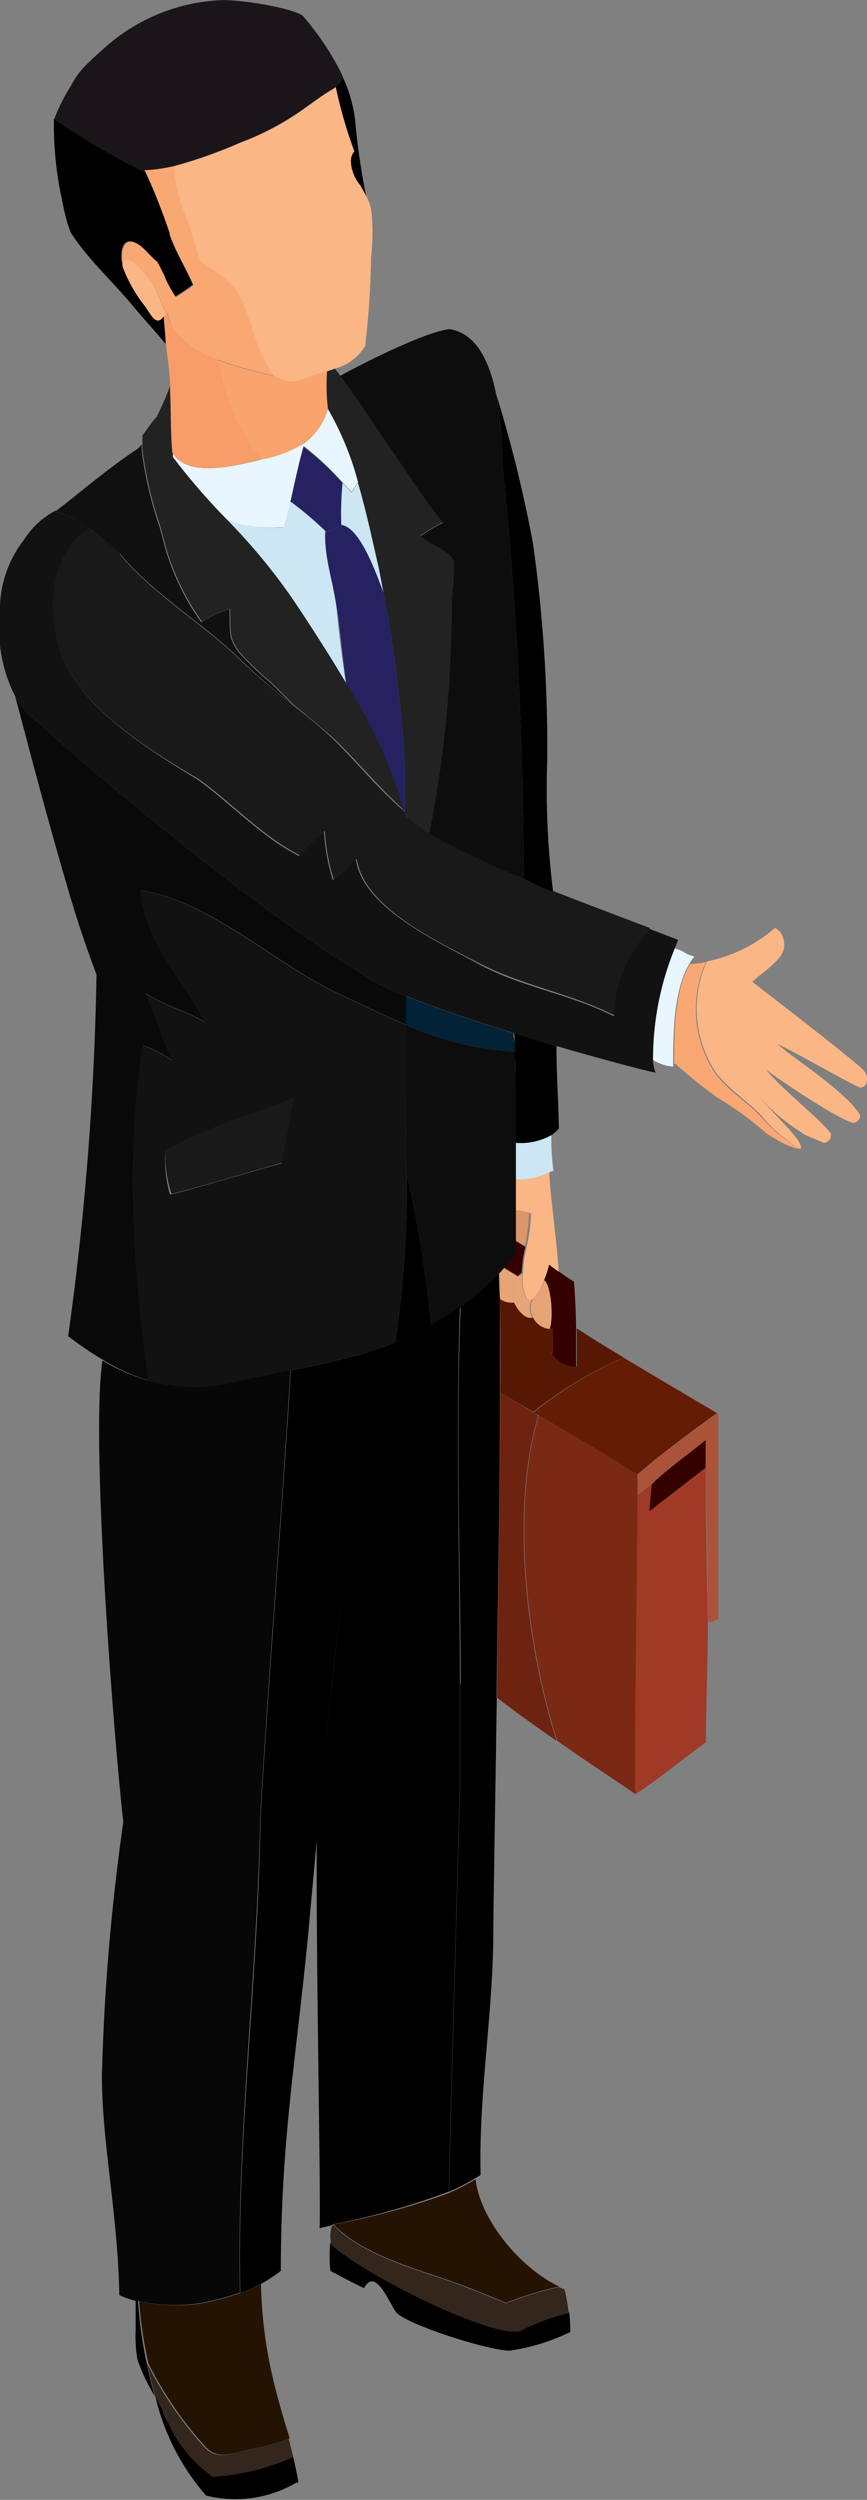 <svg xmlns="http://www.w3.org/2000/svg" width="49.86" height="143.63" viewBox="0 0 49.86 143.63">
  <rect x="0" y="0" width="49.86" height="143.63" fill="#808080" stroke="none"/>
  <title>sitemap-platform-man</title>
  <g id="圖層_2" data-name="圖層 2">
    <g id="圖層_1-2" data-name="圖層 1">
      <g>
        <g id="_群組_" data-name="&lt;群組&gt;">
          <g>
            <path d="M49.44,62.48c-.7-.29-4-2.2-4.73-2.49,1.16,1,3.72,2.57,4.71,4,.14.18-.11.51-.32.52-.61,0-4.59-2.66-5.07-3.08,1,1.21,3.2,2.92,3.74,3.69a.41.41,0,0,1-.07.37.42.42,0,0,1-.34.17c-.33-.17-1-.39-1.22-.56a11.7,11.7,0,0,1-2.53-2.14c1.1,1.28,2.46,2.47,2.46,3A.17.17,0,0,1,46,66h0a8.41,8.41,0,0,1-2.23-1.92c-.82-.85-1.79-1.44-2.56-2.4a6.62,6.62,0,0,1-.56-6.44,8.53,8.53,0,0,0,3.91-1.92s.54.18.54,1-1.18,1.46-1.84,2.09c0,0,5,3.83,6.33,5C50.12,61.92,49.82,62.53,49.44,62.48Z" fill="#fbb686"/>
            <path d="M40.6,55.27a6.62,6.62,0,0,0,.56,6.44c.77,1,1.74,1.55,2.56,2.4A8.41,8.41,0,0,0,46,66c-.21,0-.71-.1-1.94-.89h0a18.08,18.08,0,0,0-2.84-2.07,29.7,29.7,0,0,1-2.38-1.92h-.07c0-1.74,0-4.19.91-5.72A6.33,6.33,0,0,0,40.6,55.27Z" fill="#f9a873"/>
            <path d="M37.56,60.9a16.83,16.83,0,0,1,1.25-6.41c.71.22.41.26,1.12.47a3.08,3.08,0,0,0-.31.46c-.89,1.53-.91,4-.91,5.72v.14A2.49,2.49,0,0,1,37.56,60.9Z" fill="#e8f6ff"/>
            <path d="M40.58,84.33l-3.24,2.51.14-1.58.22-.2a0,0,0,0,1,0,0c.91-.82,1.81-1.46,2.88-2.32C40.58,83.12,40.58,83.67,40.58,84.33Z" fill="#350000"/>
            <path d="M37.34,86.84l3.24-2.51c0,2.75.09,7.32.13,8.84v.07c0,2.14-.11,4.71-.12,6.86-1.36,1-2.83,2.2-4.07,3,0-5.71.11-11.5.12-17.21l1.06-.8-.22.2Z" fill="#9e3a26"/>
            <path d="M40.59,82.73c-1.07.86-2,1.5-2.88,2.32a0,0,0,0,0,0,0l-1.06.8v-1.1c1.43-1.23,3-2.39,4.59-3.54l.07,0V93a.9.9,0,0,1-.45.2h-.14v0c0-1.52-.11-6.09-.13-8.84C40.58,83.67,40.58,83.12,40.59,82.73Z" fill="#aa5338"/>
            <path d="M30.65,81.17A24.14,24.14,0,0,1,35.86,78c1.77,1.07,3.62,2.15,5.37,3.19-1.59,1.15-3.16,2.31-4.59,3.54h0c-1.7-1.1-3.75-2.28-5.68-3.42A2.38,2.38,0,0,0,30.65,81.17Z" fill="#641c05"/>
            <path d="M36.52,103.07l0,0h0c-1.43-1-3-2-4.48-3.06-1.8-5.69-2.64-13.34-1.06-18.68,1.93,1.14,4,2.32,5.68,3.42a0,0,0,0,1,0,0v1.08C36.63,91.57,36.52,97.36,36.52,103.07Z" fill="#7a2914"/>
            <path d="M31.61,76.34c.21-.55.1-2.47-.32-2.78a5.57,5.57,0,0,0,.29-.91h0l.55.4c.29.21.58.41.88.59.07.9.11,1.8.12,2.71,0,.72,0,1.45,0,2.19h-.07a1.54,1.54,0,0,1-1.39-.81l.1,0V76.35a.5.5,0,0,1-.21,0Z" fill="#350000"/>
            <path d="M31.61,76.36a1.19,1.19,0,0,1-.95-.66,1.1,1.1,0,0,1,0-1.07,2.52,2.52,0,0,0,.64-1.07c.42.31.53,2.23.32,2.78Z" fill="#e7a477"/>
            <path d="M6.88,31.83c1.94,2.36,4.91,4.07,7.06,6.21a36.88,36.88,0,0,0,2.85,2.43c.81.64,1.62,1.28,2.37,2,1.35,1.31,2.53,2.79,4,4.07l.16.13V47l.17,0a9.3,9.3,0,0,0,1.19.85,52.59,52.59,0,0,0,5.46,2.59l.21.09a13.11,13.11,0,0,0,1.49.67c1.85.73,3.72,1.43,5.54,2.12l-.08.21a7.26,7.26,0,0,0-1.94,4.82c-2.56-1.29-5.32-1.72-7.78-3s-6.65-3.21-7.06-6a12.81,12.81,0,0,1-1.33,1.18,11.88,11.88,0,0,1-.51-2.79,9,9,0,0,0-1.43,1.4c-2.15-1.07-3.89-3-5.84-4.39C8.93,43.29,5.55,41.25,4,38.58c-1.46-2.45-1.44-6.64,1.12-8.24A16.21,16.21,0,0,1,6.91,31.8Z" fill="#191919"/>
            <path d="M29.62,67.76c0-.68,0-1.39,0-2.1a3.65,3.65,0,0,0,2.09-.45,12.82,12.82,0,0,0,.12,2.05l-.23.09A3.66,3.66,0,0,1,29.62,67.76Z" fill="#cce6f3"/>
            <path d="M29.55,71.23c0-.5,0-1.07,0-1.7a2.8,2.8,0,0,1,.88.15,10,10,0,0,1-.26,1.95Z" fill="#dd966a"/>
            <path d="M29.57,59.36,32,60.1c0,1.67.12,3.22.14,4.74a2.37,2.37,0,0,1-.41.37,3.65,3.65,0,0,1-2.09.45c0-1.11,0-2.24,0-3.32,0-.66,0-1.31-.05-1.92,0-.29,0-.58,0-.86C29.58,59.5,29.57,59.43,29.57,59.36Z"/>
            <path d="M28.91,72.8c.21-.23.43-.48.64-.74v-.83l.66.4,0,0a7.74,7.74,0,0,0-.21,1.5h0l-.23.19Z" fill="#350000"/>
            <path d="M29.59,69.53c0-.55,0-1.15,0-1.77a3.66,3.66,0,0,0,2-.41c0,.92.53,4.78.53,5.71l-.55-.4h0a5.57,5.57,0,0,1-.29.91,2.52,2.52,0,0,1-.64,1.07c-.22.14-.43,0-.57-.74a3.31,3.31,0,0,1,0-.73,7.74,7.74,0,0,1,.21-1.5l0,0a10,10,0,0,0,.26-1.95A2.8,2.8,0,0,0,29.59,69.53Z" fill="#fbb686"/>
            <path d="M28.88,26.53a233.37,233.37,0,0,1,1.23,23.95,52.59,52.59,0,0,1-5.46-2.59,68.78,68.78,0,0,0,1.16-9c.07-1.5.14-3.07.14-4.57a11.92,11.92,0,0,0,.14-2.07c-.28-.64-1.51-1-1.92-1.43a8.77,8.77,0,0,1,1.3-.78c-1.22-1.5-2.18-3.07-3.34-4.71-.7-1-1.7-2.57-2.57-3.73.92-.52,4.81-2.53,6.3-2.69,1.56.25,2.31,1.91,2.68,3.78a23,23,0,0,1,.34,3.87Z" fill="#0d0d0d"/>
            <path d="M29.62,60.42a17.79,17.79,0,0,1-6.3-1.55c0-.55,0-1.1,0-1.65,1.76.71,4,1.46,6.21,2.14,0,.07,0,.14,0,.2C29.6,59.84,29.61,60.13,29.62,60.42Z" fill="#022237"/>
            <path d="M30.65,75.7c-.43.13-.86-.39-1.09-.86a1.47,1.47,0,0,1-.06-.14l.05-1.14.26-.21.23-.19h0a3.31,3.31,0,0,0,0,.73c.14.73.35.88.57.74a1.1,1.1,0,0,0,0,1.07Z" fill="#e7a477"/>
            <path d="M30.11,50.48a233.37,233.37,0,0,0-1.23-23.95h0a23,23,0,0,0-.34-3.87,76.55,76.55,0,0,1,2.11,8.56,84,84,0,0,1,.82,12.5,47.34,47.34,0,0,0,.34,7.52,13.11,13.11,0,0,1-1.49-.67Z"/>
            <path d="M32.16,131.37a21.47,21.47,0,0,0-3.07.94v0c-1.44-.62-2.91-1.19-4.39-1.67-1.75-.58-4.17-1.41-5.52-2.84A40.41,40.41,0,0,0,25.82,126a13,13,0,0,0,1.53-.79C27.63,127.6,30,130.37,32.16,131.37Z" fill="#241303"/>
            <path d="M28.75,74.63c0-.76,0-1.3-.06-1.57l.22-.26.9.55-.26.21L29.5,74.7a1.47,1.47,0,0,0,.06.14A1.16,1.16,0,0,1,28.75,74.63Z" fill="#e7a477"/>
            <path d="M28.75,74.63a1.16,1.16,0,0,0,.81.21c.23.47.66,1,1.09.86h0a1.19,1.19,0,0,0,.95.66.5.5,0,0,0,.21,0v1.34l-.1,0a1.54,1.54,0,0,0,1.39.81h.07c0-.74,0-1.47,0-2.19.85.56,1.76,1.12,2.69,1.67a24.14,24.14,0,0,0-5.21,3.14L28.77,80C28.78,77.77,28.78,75.9,28.75,74.63Z" fill="#571803"/>
            <path d="M28.77,80l1.88,1.16a2.38,2.38,0,0,1,.3.18c-1.58,5.34-.74,13,1.06,18.68-1.18-.81-2.34-1.64-3.44-2.49C28.66,91.62,28.75,84.93,28.77,80Z" fill="#6d2310"/>
            <path d="M28.69,73.06c0,.27,0,.81.06,1.57,0,1.27,0,3.14,0,5.38,0,4.92-.11,11.61-.2,17.53-.32-.25-.64-.5-.94-.76H26.49c0-6.9-.3-14.1,0-21.7A17.28,17.28,0,0,0,28.69,73.06Z"/>
            <path d="M28.57,97.54c-.1,6.65-.2,12.33-.2,13.42,0,4.65-.85,9.31-.73,14l-.29.18a13,13,0,0,1-1.53.79c.18-7.89.43-15.21.64-23.49,0-1.87,0-3.77,0-5.68h1.14C27.93,97,28.25,97.29,28.57,97.54Z"/>
            <path d="M24.79,76.17a69.73,69.73,0,0,0-1.41-8.79c0-2.83-.09-5.67-.06-8.51a17.79,17.79,0,0,0,6.3,1.55c0,.61,0,1.26.05,1.92,0,1.08,0,2.21,0,3.32,0,.71,0,1.42,0,2.1s0,1.22,0,1.77,0,1.2,0,1.7v.83c-.21.26-.43.51-.64.74l-.22.26a17.28,17.28,0,0,1-2.24,2A16.78,16.78,0,0,1,24.79,76.17Z" fill="#0d0d0d"/>
            <path d="M22.73,77.13a58.88,58.88,0,0,0,.65-9.75,69.73,69.73,0,0,1,1.41,8.79A16.68,16.68,0,0,1,22.73,77.13Z"/>
            <path d="M1.61,41C6.09,45.09,15,52.41,20.35,55.66a11.78,11.78,0,0,0,3,1.56c0,.55,0,1.1,0,1.65-1.33-.56-2.63-1.2-3.92-1.8-3.75-1.79-7.23-5.22-11.32-5.93.13,2.86,2.45,5.21,3.68,7.57-1.16-.65-2.32-.93-3.41-1.64.55,1.21,1,2.57,1.5,3.85a5.85,5.85,0,0,0-1.64-.85c-1,6.13-.56,13,.31,19.25a11.61,11.61,0,0,1-2.63-1.19,20.53,20.53,0,0,1-2-1.36A169.82,169.82,0,0,0,5.55,56c-.52-1.39-1-2.78-1.43-4.21C2.61,46.7,1.52,42.41.87,40A5.71,5.71,0,0,0,1.61,41Z" fill="#090909"/>
            <path d="M19.6,30.16a17.94,17.94,0,0,1,.07-2.44l.55.58c.12-.17.23-.36.37-.56.49,1.67.85,3.4,1.2,4.91l.27,1.42c-.56-1.52-1.45-3.76-2.42-3.91Z" fill="#cce6f3"/>
            <path d="M19.64,30.16c1,.15,1.86,2.39,2.42,3.91h0a68.27,68.27,0,0,1,1.23,10.21v2.34l-.16-.13a.8.8,0,0,0-.05-.21,27.75,27.75,0,0,0-3.15-6.89c-.2-1.34-.33-2.86-.53-4.25s-.75-3.06-.68-4.56l.05,0a4.16,4.16,0,0,0,.83-.38Z" fill="#262262"/>
            <path d="M19,130.47a7.41,7.41,0,0,1,0-1.62l.09.07c2.38,2,9.58,5.46,10.89,4.91a11.41,11.41,0,0,1,2.75-1c.05.48.07.87.07,1.15a11.57,11.57,0,0,1-3.53,1.08v0c-1.48-.08-6.09-1.59-6.52-2.25s-1.19-2.53-1.81-1.35C20.43,131.25,19,130.47,19,130.47Z"/>
            <path d="M18.81,21.34l.45-.16c.1.13.2.25.3.39.87,1.16,1.87,2.69,2.57,3.73,1.16,1.64,2.12,3.21,3.34,4.71a8.77,8.77,0,0,0-1.3.78c.41.43,1.64.79,1.92,1.43A11.92,11.92,0,0,1,26,34.29c0,1.5-.07,3.07-.14,4.57a68.78,68.78,0,0,1-1.16,9A9.3,9.3,0,0,1,23.46,47l-.17,0V44.29a68.27,68.27,0,0,0-1.23-10.21h0l-.27-1.42c-.35-1.51-.71-3.24-1.2-4.91a17.12,17.12,0,0,0-1.73-4.2h0A11.46,11.46,0,0,1,18.81,21.34Z" fill="#222"/>
            <path d="M19.17,127.83c1.35,1.43,3.77,2.26,5.52,2.84,1.48.48,2.95,1.05,4.39,1.67v0a21.47,21.47,0,0,1,3.07-.94,2.22,2.22,0,0,0,.32.14,12.86,12.86,0,0,1,.24,1.37,11.41,11.41,0,0,0-2.75,1c-1.31.55-8.51-2.88-10.89-4.91a1.9,1.9,0,0,1,0-1.06Z" fill="#33261d"/>
            <path d="M18.77,30.57a20.26,20.26,0,0,0-2-1.7l-.09,0c.25-1.07.47-2.18.77-3.21a16.26,16.26,0,0,1,2.25,2.09,17.94,17.94,0,0,0-.07,2.44v0A4.16,4.16,0,0,1,18.77,30.57Z" fill="#262262"/>
            <path d="M19,5.16,19.31,5A1.22,1.22,0,0,1,19,5.16Z" fill="#fbb686"/>
            <path d="M19.05,127.86l-.67.16c.08-1.93-.22-15.66-.16-22.49.46-5,1-10,1.55-14.91.31-2.46.31-4.93.62-7.39.19-1.18.52-3.85.76-5.55.53-.17,1.06-.34,1.58-.55a16.68,16.68,0,0,0,2.06-1,16.78,16.78,0,0,0,1.66-1.08c-.26,7.6,0,14.8,0,21.7,0,1.91,0,3.81,0,5.68-.21,8.28-.46,15.6-.64,23.49a40.41,40.41,0,0,1-6.65,1.87Z"/>
            <path d="M17.46,25.5a3.78,3.78,0,0,0,1.4-2h0a17.12,17.12,0,0,1,1.73,4.2c-.14.2-.25.39-.37.56l-.55-.58a16.26,16.26,0,0,0-2.25-2.09A.93.93,0,0,1,17.46,25.5Z" fill="#e8f6ff"/>
            <path d="M16.33,21.88l-.46-.21-.07,0c-1.14-1.22-1.37-3.75-2.27-5a7.09,7.09,0,0,0-2-1.56c-.26-.75-.47-1.52-.73-2.29A9.8,9.8,0,0,1,10,9.56v0a27.39,27.39,0,0,0,3.81-1.35,15.78,15.78,0,0,0,3.74-2c.5-.35,1-.73,1.46-1h0A1.22,1.22,0,0,0,19.31,5a.05.05,0,0,1,0,0,26.08,26.08,0,0,0,1.07,3.7.88.88,0,0,0-.2.59,2.28,2.28,0,0,0,.54,1.36c.11.2.23.4.33.6a2.58,2.58,0,0,1,.29.75,11.58,11.58,0,0,1,0,2.76A48.94,48.94,0,0,1,21,19.88a2.89,2.89,0,0,1-1.75,1.3l-.45.16-.71.23C17.52,21.77,16.91,22.11,16.33,21.88Z" fill="#fbb686"/>
            <path d="M9.51,66.2C11.64,64.76,14.58,64,17,63c-.31,1.12-.46,2.49-.76,3.81-.63.16-1.83.51-3,.85-1.48.43-3,.86-3.38.93A7,7,0,0,1,9.51,66.2Z" fill="#191919"/>
            <path d="M12.56,20.69a14.07,14.07,0,0,0,2.13.65c.35.11.73.2,1.11.3l.07,0,.46.21c.58.23,1.19-.11,1.77-.31l.71-.23a11.46,11.46,0,0,0,.05,2.18h0a3.78,3.78,0,0,1-1.4,2,7.05,7.05,0,0,1-2.41.92,14.09,14.09,0,0,1-1.67-2.67A18.26,18.26,0,0,1,12.56,20.69Z" fill="#f9a36d"/>
            <path d="M15,131.22a12.42,12.42,0,0,1-1.18.52c-.2-9,1-17.67,1.16-27.09.19-4.37,1.55-22,1.74-25.91,1.58-.33,3.05-.64,4.45-1.06-.24,1.7-.57,4.37-.76,5.55-.31,2.46-.31,4.93-.62,7.39-.6,4.89-1.09,9.91-1.55,14.91-.17,1.78-.33,3.56-.49,5.33-.72,7.49-1.6,12.11-1.6,19.61h0A7.58,7.58,0,0,1,15,131.22Z"/>
            <path d="M12.92,29.72c.61.58,2.46.65,3.34.58.15-.48.27-1,.39-1.46l.09,0a20.26,20.26,0,0,1,2,1.7l-.05,0c-.07,1.5.54,3.06.68,4.56s.33,2.91.53,4.25c-1-1.69-2.08-3.32-3.05-4.82a34.32,34.32,0,0,0-4-4.84Z" fill="#cce6f3"/>
            <path d="M13.87,79.34a9.78,9.78,0,0,1-5.35,0C7.65,73.09,7.2,66.2,8.21,60.07a5.85,5.85,0,0,1,1.64.85c-.54-1.28-.95-2.64-1.5-3.85,1.09.71,2.25,1,3.41,1.64C10.53,56.35,8.21,54,8.08,51.14c4.09.71,7.57,4.14,11.32,5.93,1.29.6,2.59,1.24,3.92,1.8,0,2.84.06,5.68.06,8.51a58.88,58.88,0,0,1-.65,9.75c-.52.21-1.05.38-1.58.55-1.4.42-2.87.73-4.45,1.06C15.8,78.93,14.86,79.12,13.87,79.34Zm2.32-12.49c.3-1.32.45-2.69.76-3.81-2.37,1-5.31,1.72-7.44,3.16a7,7,0,0,0,.27,2.43c.41-.07,1.9-.5,3.38-.93C14.36,67.36,15.56,67,16.19,66.85Z" fill="#121212"/>
            <path d="M8.52,79.32a9.78,9.78,0,0,0,5.35,0c1-.22,1.93-.41,2.83-.6-.19,3.88-1.55,21.54-1.74,25.91-.2,9.42-1.36,18.08-1.16,27.09a14.13,14.13,0,0,1-2.52.64A9.71,9.71,0,0,1,8,132.21l-.14,0a4.68,4.68,0,0,1-1-.35l0-.08c-.09-4.61-1-8.68-1-12.53a125.54,125.54,0,0,1,1.23-14.56c-.6-5.41-1.87-22-1.2-26.52A11.61,11.61,0,0,0,8.52,79.32Z" fill="#070707"/>
            <path d="M12.92,29.72v0a37.54,37.54,0,0,1-3-3.48,1.5,1.5,0,0,1,0-.22c.88,1.44,3.52.75,4.78.47l.36-.09a7.05,7.05,0,0,0,2.41-.92.93.93,0,0,0,0,.13c-.3,1-.52,2.14-.77,3.21-.12.5-.24,1-.39,1.46C15.38,30.37,13.53,30.3,12.92,29.72Z" fill="#e8f6ff"/>
            <path d="M9.6,17.94a2.56,2.56,0,0,0,.37.91A6.35,6.35,0,0,1,9.53,18,.61.61,0,0,1,9.6,17.94Z" fill="#e7a477"/>
            <path d="M11.62,35.72a14,14,0,0,1-2.25-4.93l-.18-.64a27.32,27.32,0,0,1-1-4.32s0-.08,0-.12,0-.15,0-.21,0-.25,0-.48c.24-.29.55-.81.82-1.07a17.64,17.64,0,0,0,.75-1.72h.06c0,.08,0,.15,0,.22.06,1.21,0,2.4.13,3.6a1.5,1.5,0,0,0,0,.22,37.54,37.54,0,0,0,3,3.48,34.32,34.32,0,0,1,4,4.84c1,1.5,2.05,3.13,3.05,4.82a27.75,27.75,0,0,1,3.15,6.89.8.8,0,0,1,.05.21c-1.44-1.28-2.62-2.76-4-4.07-.75-.68-1.56-1.32-2.37-2-.45-.46-.9-.91-1.34-1.32a16.25,16.25,0,0,1-1.64-1.57c-.76-.93-.55-1.29-.62-2.57A6,6,0,0,0,11.62,35.72Z" fill="#222"/>
            <path d="M10.37,19.38a5.54,5.54,0,0,0,2.12,1.28l.07,0a18.26,18.26,0,0,0,.82,3.06,14.09,14.09,0,0,0,1.67,2.67l-.36.09c-1.26.28-3.9,1-4.78-.47-.11-1.2-.07-2.39-.13-3.6,0-.07,0-.14,0-.22,0-.81-.16-1.63-.24-2.46,0-.53-.1-1.06-.1-1.58l.1-.14a6.35,6.35,0,0,0,.44.81l0,0A4.13,4.13,0,0,0,10.37,19.38Z" fill="#f89c69"/>
            <path d="M12.24,142.3a7.58,7.58,0,0,1-2.57-3.12q-.15-.36-.36-.75s0,0,0,0c-.11-.22-.24-.45-.36-.68-.19-.64-.35-1.3-.48-1.95a21.41,21.41,0,0,0,3.13,4.63c.76.91,1.38.64,2.51.37a14.22,14.22,0,0,0,2.49-.69c.09.36.19.72.27,1.08A13,13,0,0,1,12.24,142.3Z" fill="#33261d"/>
            <path d="M9.67,139.18a7.58,7.58,0,0,0,2.57,3.12,13,13,0,0,0,4.62-1.13c.12.5.23,1,.3,1.46l-.1,0a6.94,6.94,0,0,1-5.21.75,13.2,13.2,0,0,1-2.91-5.67c.12.23.25.46.36.68,0,0,0,0,0,0C9.41,138.66,9.53,138.92,9.67,139.18Z"/>
            <path d="M9.19,30.15a21.36,21.36,0,0,1-1-4.32A27.32,27.32,0,0,0,9.19,30.15Z" fill="#222"/>
            <path d="M8.37,17.63a8.49,8.49,0,0,1-1.32-2.32.15.15,0,0,0,0-.07c.18-1.13,1.58.85,1.78,1.17.28.52.47,1.09.71,1.63l-.1.14C9,18.71,8.8,18.29,8.37,17.63Z" fill="#fbb686"/>
            <path d="M8,132.21a9.71,9.71,0,0,0,3.31.17,14.13,14.13,0,0,0,2.52-.64,12.42,12.42,0,0,0,1.18-.52,25.92,25.92,0,0,0,.65,5.28c.29,1.25.64,2.44,1,3.59a14.22,14.22,0,0,1-2.49.69c-1.13.27-1.75.54-2.51-.37a21.41,21.41,0,0,1-3.13-4.63A24.27,24.27,0,0,1,8,132.21Z" fill="#241303"/>
            <path d="M7.8,133.88c0-.42,0-1,0-1.71l.14,0a24.27,24.27,0,0,0,.49,3.57c.13.65.29,1.31.48,1.95a11.31,11.31,0,0,1-1-2.1A7.81,7.81,0,0,1,7.8,133.88Z"/>
            <path d="M11.55,15.06a7.09,7.09,0,0,1,2,1.56c.9,1.27,1.13,3.8,2.27,5-.38-.1-.76-.19-1.11-.3a14.07,14.07,0,0,1-2.13-.65l-.07,0a5.54,5.54,0,0,1-2.12-1.28,4.13,4.13,0,0,1-.38-.5l0,0a2.56,2.56,0,0,1-.37-.91.61.61,0,0,0-.07.1c-.24-.54-.43-1.11-.71-1.63-.2-.32-1.6-2.3-1.78-1.17-.17-.8,0-1.78.91-1.21.4.26.69.7,1.09,1,.17.32.35.64.49,1a6.86,6.86,0,0,0,.56,1,11.15,11.15,0,0,0,1-.68c-.36-.85-1-1.89-1.34-2.86l0-.08A35.54,35.54,0,0,0,8.39,9.93l-.08-.15v0A8.78,8.78,0,0,0,10,9.54v0a9.8,9.8,0,0,0,.82,3.21C11.08,13.54,11.29,14.31,11.55,15.06Z" fill="#f9a873"/>
            <path d="M19.46,3.88a16.42,16.42,0,0,0-2-2.92c-.37-.45-3.55-1-4.77-.95A10.78,10.78,0,0,0,6.18,2.6c-.33.3-.72.63-1.09,1a4.69,4.69,0,0,0-1,1.31,11.07,11.07,0,0,0-1,2A40.85,40.85,0,0,0,8.39,9.93l-.08-.15v0A8.78,8.78,0,0,0,10,9.54a27.39,27.39,0,0,0,3.81-1.35,15.78,15.78,0,0,0,3.74-2c.5-.35,1-.73,1.46-1h0L19.31,5a2.54,2.54,0,0,0,.44-.48A4.51,4.51,0,0,0,19.46,3.88Z" fill="#191519"/>
            <path d="M13.94,38c-2.15-2.14-5.12-3.85-7.06-6.21l0,0a16.21,16.21,0,0,0-1.77-1.46,4.27,4.27,0,0,0-1.92-.93v0H3.17c1.57-1.21,3.13-2.56,4.77-3.63l.21-.23c0,.06,0,.13,0,.21s0,.08,0,.12a21.36,21.36,0,0,0,1,4.32l.18.64a14,14,0,0,0,2.25,4.93A6,6,0,0,1,13.19,35c.07,1.28-.14,1.64.62,2.57a16.25,16.25,0,0,0,1.64,1.57c.44.41.89.86,1.34,1.32A36.88,36.88,0,0,1,13.94,38Z" fill="#101010"/>
            <path d="M3.22,29.41a4.27,4.27,0,0,1,1.92.93C2.58,31.94,2.56,36.13,4,38.58c1.53,2.67,4.91,4.71,7.36,6.21,1.95,1.39,3.69,3.32,5.84,4.39a9,9,0,0,1,1.43-1.4,11.88,11.88,0,0,0,.51,2.79,12.81,12.81,0,0,0,1.33-1.18c.41,2.79,4.71,4.71,7.06,6s5.22,1.71,7.78,3a7.26,7.26,0,0,1,1.94-4.82l.08-.21L39,54l-.2.49a16.83,16.83,0,0,0-1.25,6.41,2.62,2.62,0,0,0,.15.73c-.45-.08-2.82-.69-5.69-1.53l-2.45-.74c-2.2-.68-4.45-1.43-6.21-2.14a11.78,11.78,0,0,1-3-1.56C15,52.41,6.09,45.09,1.61,41A5.71,5.71,0,0,1,.87,40,8.49,8.49,0,0,1,0,35.22,6.51,6.51,0,0,1,1.39,31a4.76,4.76,0,0,1,1.78-1.65h.06Z" fill="#121212"/>
            <g>
              <path d="M20.42,6.88a8.22,8.22,0,0,0-.67-2.37,2.54,2.54,0,0,1-.44.48.05.05,0,0,1,0,0,26.08,26.08,0,0,0,1.07,3.7.88.88,0,0,0-.2.59,2.28,2.28,0,0,0,.54,1.36c.11.2.23.4.33.6A40.29,40.29,0,0,1,20.42,6.88Z"/>
              <path d="M9.73,13.34A35.54,35.54,0,0,0,8.39,9.93,40.85,40.85,0,0,1,3.1,6.84l0,.1h0a20.21,20.21,0,0,0,.39,4.18c.08.34.14.71.23,1.09a6.94,6.94,0,0,0,.36,1.17h0c1,1.55,2.48,2.87,3.64,4.29.59.7,1.23,1.39,1.8,2.09,0-.53-.1-1.06-.1-1.58-.4.53-.63.11-1.06-.55a8.49,8.49,0,0,1-1.32-2.32.15.15,0,0,0,0-.07c-.17-.8,0-1.78.91-1.21.4.26.69.7,1.09,1,.17.32.35.64.49,1a6.86,6.86,0,0,0,.56,1,11.15,11.15,0,0,0,1-.68c-.36-.85-1-1.89-1.34-2.86Z"/>
            </g>
          </g>
        </g>
        <path d="M20.42,8.67c-.09.12-2.26,1.26-2.26,1.26l.34.64Z" fill="#fbb686"/>
        <polygon points="16.3 11.57 15.91 10.84 12.24 11.97 12.02 12.64 12.43 12.23 16.3 11.57" fill="#fbb686"/>
        <path d="M18.36,16.19a7.89,7.89,0,0,1,1.38-1,.47.47,0,0,1,.53.26,1.42,1.42,0,0,1-.8.72A1.67,1.67,0,0,1,18.36,16.19Z" fill="#fbb686"/>
      </g>
    </g>
  </g>
</svg>
